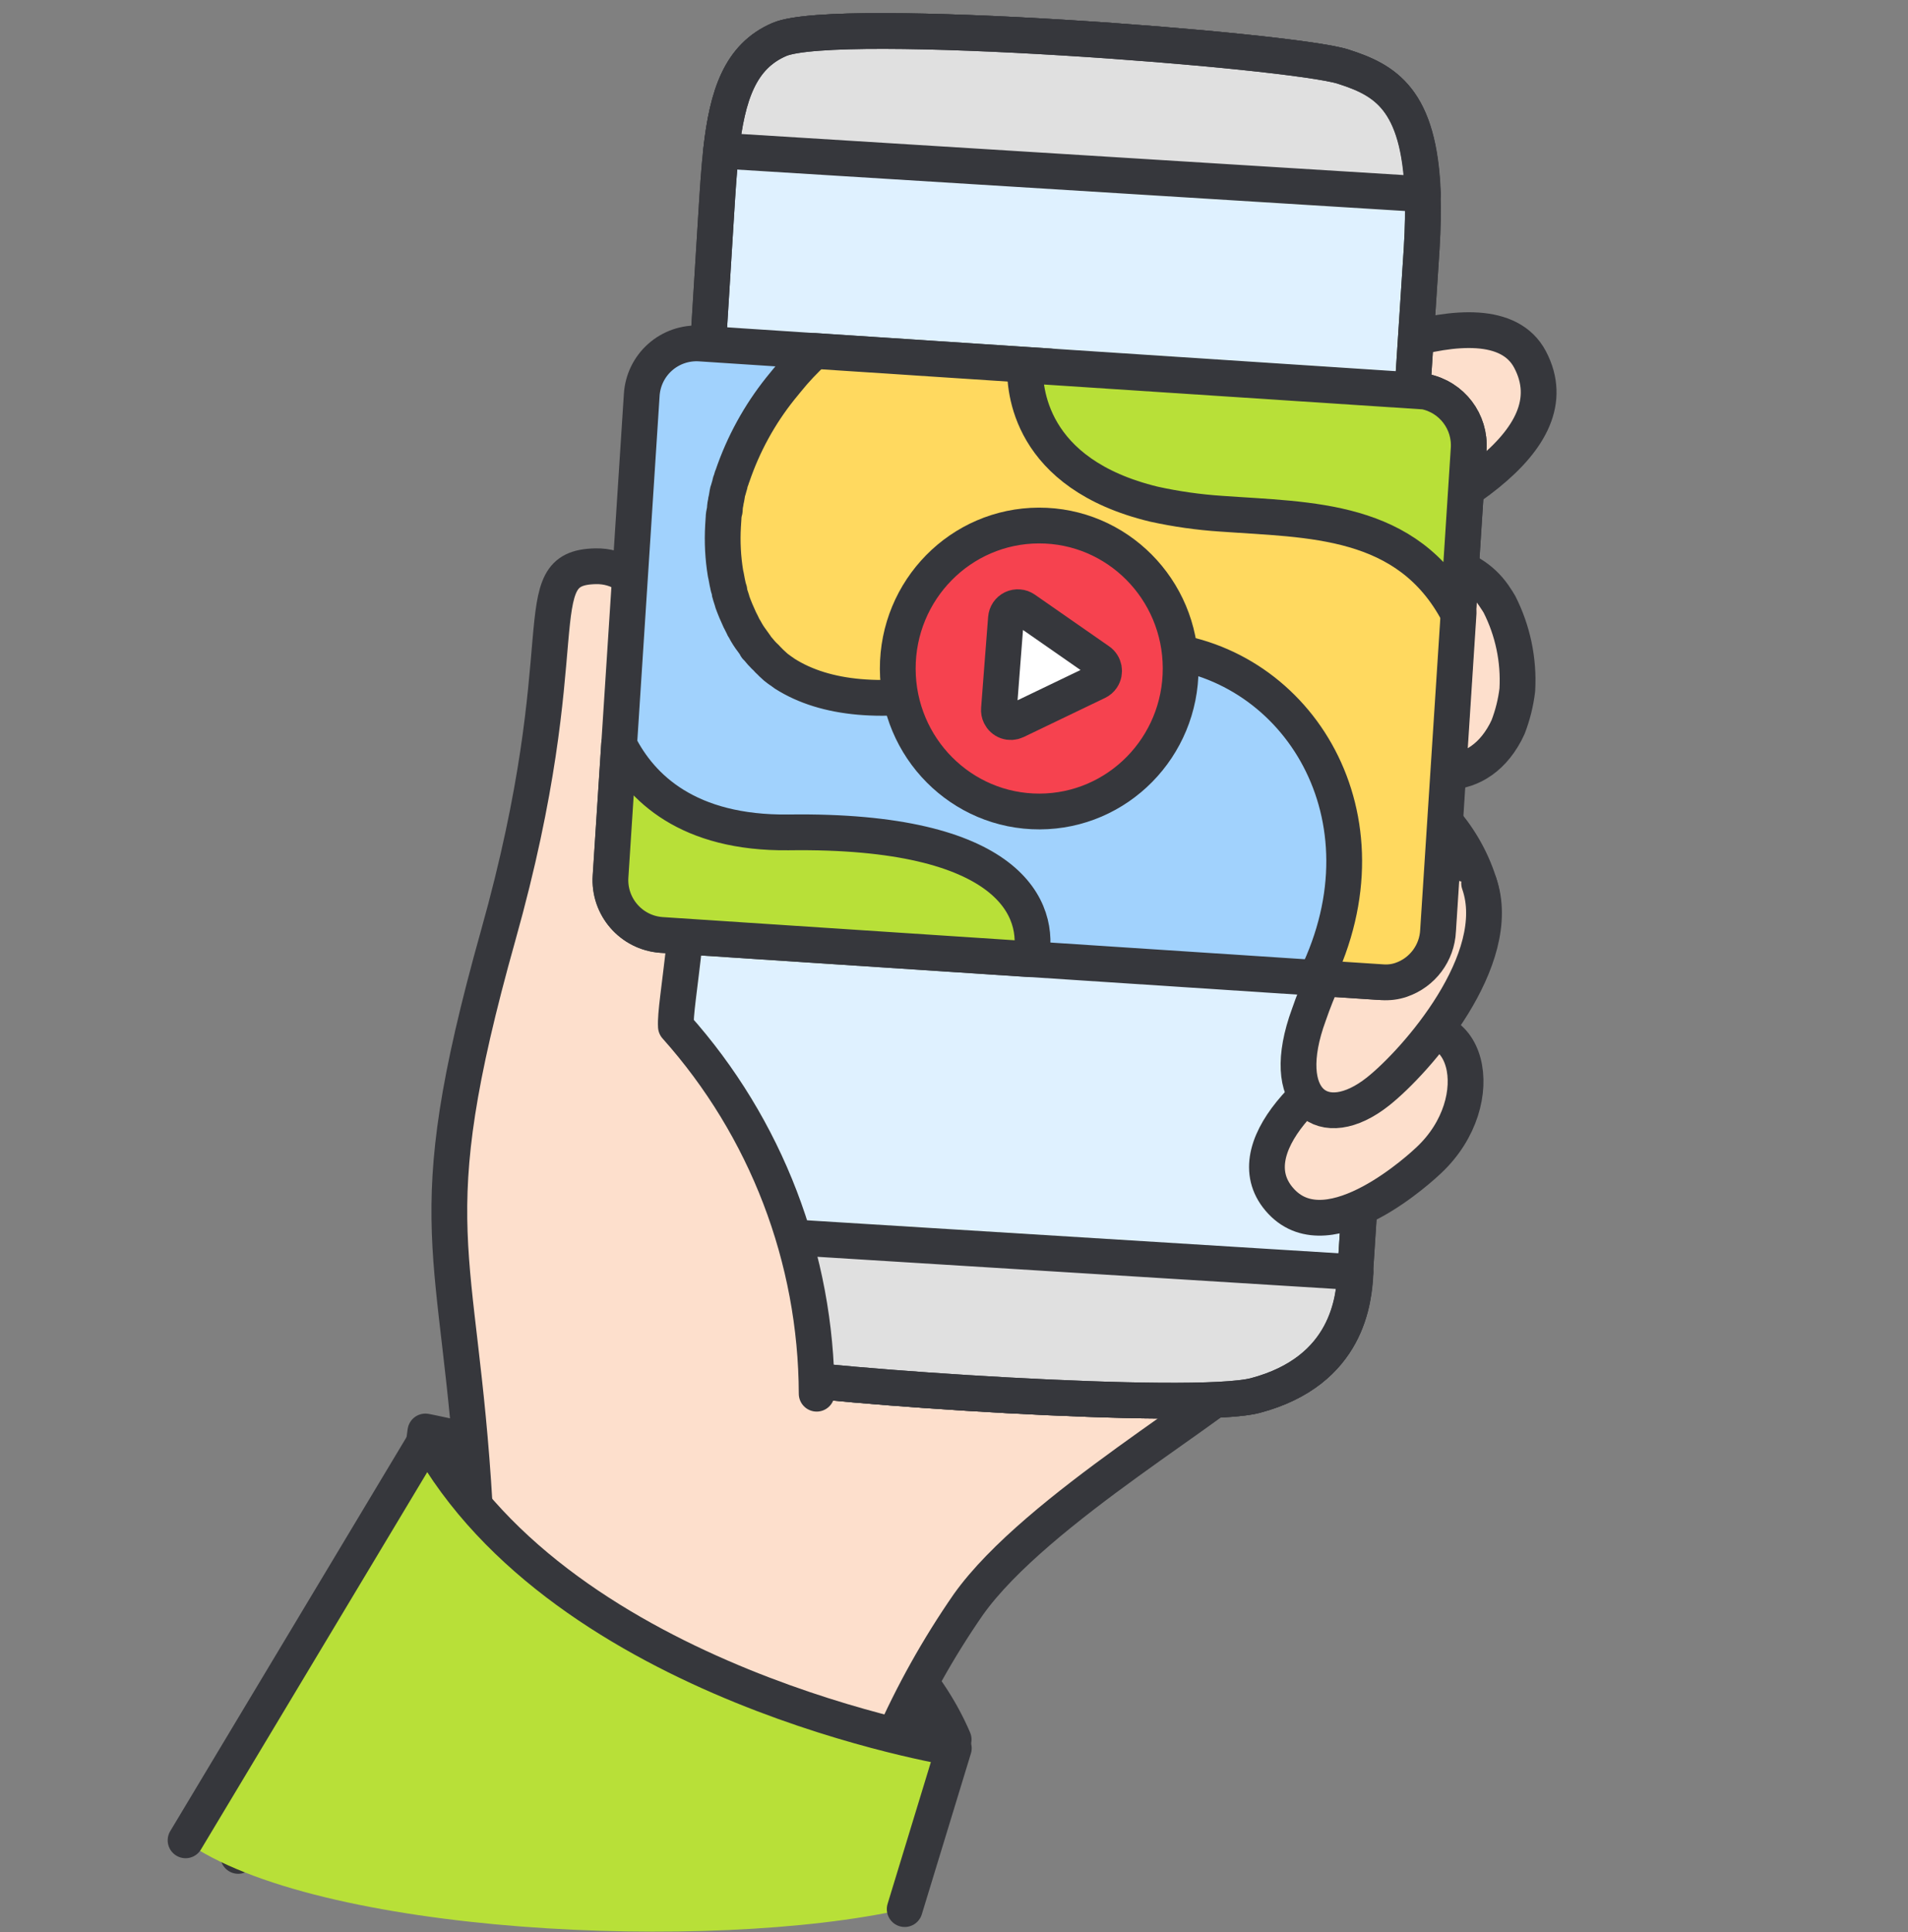 <svg width="80" height="81" viewBox="0 0 80 81" fill="none" xmlns="http://www.w3.org/2000/svg">
<rect x="0" y="0" width="80" height="81" fill="#808080" stroke="none"/>
<path d="M17.836 60.01C17.836 60.01 35.898 63.355 39.985 72.923C39.985 72.923 36.268 75.392 35.331 75.155C30.15 73.86 16.366 69.929 17.836 60.01Z" fill="#36373C" stroke="#36373C" stroke-width="1.5" stroke-linejoin="round"/>
<path d="M57.757 36.268C56.547 38.007 55.591 39.91 54.919 41.92C53.587 45.541 55.531 46.949 57.816 45.139C59.412 43.875 63.027 40.253 62.02 37.03C60.646 32.633 55.607 31.232 55.607 31.232L55.132 38.941" fill="#FDDFCC"/>
<path d="M57.757 36.268C56.547 38.007 55.591 39.91 54.919 41.92C53.587 45.541 55.531 46.949 57.816 45.139C59.412 43.875 63.027 40.253 62.02 37.03C60.646 32.633 55.607 31.232 55.607 31.232L55.132 38.941" stroke="#36373C" stroke-width="1.5" stroke-linecap="round" stroke-linejoin="round"/>
<path d="M53.01 31.889C54.589 31.27 56.248 30.877 57.938 30.725H57.944C59.049 32.6 61.654 33.113 62.993 30.928C63.083 30.783 63.163 30.632 63.233 30.476C63.426 29.974 63.556 29.45 63.62 28.916V28.9C63.688 27.666 63.429 26.435 62.87 25.333C62.845 25.286 62.815 25.239 62.784 25.192L62.626 24.953C60.557 22.004 55.024 24.382 55.024 24.382C55.024 24.382 51.075 25.513 53.01 31.889Z" fill="#FDDFCC" stroke="#36373C" stroke-width="1.5" stroke-linejoin="round"/>
<path d="M35.308 79.33C36.279 75.004 38.077 70.907 40.602 67.263C43.461 63.24 51.564 58.686 52.608 57.252C56.539 51.847 54.602 49.459 54.602 49.459C54.602 49.459 37.994 45.891 34.273 47.227C30.551 48.563 26.472 50.282 26.472 50.282L9.988 77.802" fill="#FDDFCC"/>
<path d="M35.308 79.33C36.279 75.004 38.077 70.907 40.602 67.263C43.461 63.24 51.564 58.686 52.608 57.252C56.539 51.847 54.602 49.459 54.602 49.459C54.602 49.459 37.994 45.891 34.273 47.227C30.551 48.563 26.472 50.282 26.472 50.282L9.988 77.802" stroke="#36373C" stroke-width="1.5" stroke-linecap="round" stroke-linejoin="round"/>
<path d="M54.657 15.979C54.657 15.979 62.454 11.843 64.154 15.073C65.977 18.534 60.54 21.497 55.253 23.738C52.201 17.541 54.657 15.979 54.657 15.979Z" fill="#FDDFCC" stroke="#36373C" stroke-width="1.5" stroke-linejoin="round"/>
<path d="M28.275 37.279C28.055 40.742 27.781 47.331 27.734 51.53L27.727 52.383C27.722 54.36 28.337 56.853 31.944 57.598C34.399 58.099 50.041 59.182 52.635 58.5C56.527 57.465 56.77 54.455 56.827 53.335C56.827 53.233 56.833 53.144 56.838 53.076L59.61 10.402C59.662 9.552 59.675 8.797 59.649 8.138C59.509 4.14 58.06 3.351 56.304 2.79C54.114 2.097 35.09 0.625 32.68 1.654C31.032 2.361 30.494 3.985 30.234 6.317C30.146 7.114 30.091 7.993 30.032 8.944L28.275 37.279Z" fill="#DFF1FF" stroke="#36373C" stroke-width="1.5" stroke-linejoin="round"/>
<path d="M27.734 51.53L27.727 52.383C27.722 54.36 28.337 56.853 31.945 57.598C34.401 58.099 50.048 59.182 52.644 58.5C56.536 57.465 56.779 54.455 56.837 53.335L27.734 51.53ZM30.235 6.316L59.662 8.141C59.522 4.144 58.072 3.354 56.316 2.794C54.122 2.097 35.093 0.625 32.682 1.654C31.033 2.361 30.495 3.984 30.235 6.316Z" fill="#E0E0E0" stroke="#36373C" stroke-width="1.5" stroke-linejoin="round"/>
<path d="M28.275 37.279C28.055 40.742 27.781 47.331 27.734 51.53L27.727 52.383C27.722 54.36 28.337 56.853 31.944 57.598C34.399 58.099 50.041 59.182 52.635 58.5C56.527 57.465 56.77 54.455 56.827 53.335C56.827 53.233 56.833 53.144 56.838 53.076L59.61 10.402C59.662 9.552 59.675 8.797 59.649 8.138C59.509 4.14 58.06 3.351 56.304 2.79C54.114 2.097 35.09 0.625 32.68 1.654C31.032 2.361 30.494 3.985 30.234 6.317C30.146 7.114 30.091 7.993 30.032 8.944L28.275 37.279V37.279Z" stroke="#36373C" stroke-width="1.5" stroke-linejoin="round"/>
<path d="M59.904 48.642C59.702 48.833 55.766 52.543 53.723 50.37C51.68 48.196 55.24 44.938 58.406 43.45C61.572 41.963 62.593 46.126 59.904 48.642Z" fill="#FDDFCC" stroke="#36373C" stroke-width="1.5" stroke-linejoin="round"/>
<path d="M62.018 37.028C63.137 40.213 59.372 44.493 57.776 45.758C55.491 47.568 53.547 46.16 54.88 42.538C55.624 40.378 56.773 38.379 58.266 36.65M19.904 63.129C19.264 52.111 17.421 51.568 20.887 39.221C24.354 26.875 21.893 23.802 24.972 23.738C28.784 23.658 29.498 32.36 28.716 39.414C28.484 41.511 28.308 42.526 28.34 43.035C32.124 47.27 34.225 52.746 34.242 58.426M58.99 24.941C57.776 25.51 57.127 27.021 57.451 29.338C57.623 31.05 59.064 32.354 60.785 32.355" fill="#FDDFCC"/>
<path d="M62.018 37.028C63.137 40.213 59.372 44.493 57.776 45.758C55.491 47.568 53.547 46.16 54.88 42.538C55.624 40.378 56.773 38.379 58.266 36.65M19.904 63.129C19.264 52.111 17.421 51.568 20.887 39.221C24.354 26.875 21.893 23.802 24.972 23.738C28.784 23.658 29.498 32.36 28.716 39.414C28.484 41.511 28.308 42.526 28.34 43.035C32.124 47.27 34.225 52.746 34.242 58.426M58.99 24.941C57.776 25.51 57.127 27.021 57.451 29.338C57.623 31.05 59.064 32.354 60.785 32.355" stroke="#36373C" stroke-width="1.5" stroke-linecap="round" stroke-linejoin="round"/>
<path d="M37.923 80.035L39.985 73.314C39.985 73.314 24.878 71.204 17.873 60.332L7.727 77.164C13.214 81.105 29.772 81.858 37.923 80.035Z" fill="#B8E038"/>
<path d="M37.933 80.032L39.992 73.287C39.992 73.287 23.653 70.665 17.912 60.259L7.781 77.149" stroke="#36373C" stroke-width="1.5" stroke-linecap="round" stroke-linejoin="round"/>
<path d="M61.579 18.83L60.274 39.01C60.219 39.967 59.574 40.788 58.658 41.069C58.392 41.153 58.113 41.187 57.835 41.169L27.737 39.195C26.47 39.104 25.516 38.005 25.603 36.738L26.907 16.558C26.944 15.949 27.221 15.378 27.678 14.974C28.134 14.569 28.734 14.362 29.343 14.399L59.439 16.372C59.543 16.378 59.646 16.394 59.746 16.418C60.876 16.648 61.659 17.68 61.579 18.83Z" fill="#A1D2FD" stroke="#36373C" stroke-width="1.5" stroke-linejoin="round"/>
<path d="M61.157 25.691L60.296 39.012C60.253 39.951 59.642 40.769 58.752 41.075C58.502 41.161 58.236 41.195 57.971 41.177L55.175 40.994C58.476 34.237 54.432 27.783 48.6 27.241C48.564 26.665 48.412 26.101 48.155 25.583C47.897 25.066 47.539 24.605 47.1 24.229C46.662 23.852 46.153 23.566 45.603 23.389C45.053 23.212 44.473 23.147 43.897 23.198C42.727 23.366 41.67 23.985 40.951 24.922C40.231 25.859 39.907 27.041 40.047 28.214C40.067 28.457 40.111 28.699 40.176 28.934H40.153V28.904C37.108 29.526 34.612 29.332 32.897 28.238C32.847 28.204 32.775 28.144 32.725 28.116C32.648 28.056 32.596 28.028 32.527 27.968C32.458 27.908 32.401 27.85 32.333 27.79C32.284 27.732 32.207 27.672 32.159 27.613C32.11 27.554 32.039 27.501 31.991 27.443C31.893 27.351 31.819 27.235 31.727 27.149C31.701 27.129 31.685 27.099 31.68 27.067C31.632 27.009 31.585 26.926 31.537 26.867C31.419 26.714 31.316 26.552 31.227 26.381C31.189 26.328 31.158 26.27 31.134 26.209C31.088 26.127 31.07 26.07 31.021 25.987C30.905 25.74 30.799 25.487 30.706 25.23C30.689 25.143 30.642 25.03 30.62 24.948C30.596 24.887 30.582 24.821 30.581 24.754C30.569 24.708 30.554 24.662 30.538 24.617C30.538 24.586 30.518 24.56 30.52 24.53C30.479 24.368 30.461 24.201 30.419 24.033C30.312 23.38 30.278 22.717 30.316 22.056L30.337 21.727C30.339 21.617 30.356 21.508 30.387 21.403L30.398 21.238C30.403 21.159 30.432 21.075 30.437 20.995C30.474 20.863 30.483 20.722 30.515 20.59C30.549 20.512 30.552 20.457 30.58 20.379C30.607 20.301 30.613 20.216 30.648 20.139C30.674 20.085 30.679 20.005 30.712 19.952C31.164 18.623 31.843 17.383 32.72 16.286L32.996 15.948C33.352 15.507 33.741 15.094 34.16 14.712L44.008 15.359C43.969 16.313 44.124 19.899 49.117 21.159C49.995 21.355 50.887 21.484 51.785 21.547C55.285 21.822 59.153 21.708 61.157 25.691Z" fill="#FFD95F" stroke="#36373C" stroke-width="1.5" stroke-linejoin="round"/>
<path d="M33.063 34.895C28.846 34.944 26.875 33.024 25.957 31.209L25.599 36.737C25.512 38.005 26.468 39.105 27.736 39.194L43.212 40.213C43.68 38.143 42.388 34.764 33.063 34.895ZM61.578 18.83L61.134 25.702C59.012 21.698 54.931 21.805 51.197 21.535C50.251 21.473 49.311 21.339 48.385 21.136C43.12 19.865 42.944 16.271 42.982 15.316L59.743 16.416C60.874 16.645 61.66 17.679 61.578 18.83Z" fill="#B8E038" stroke="#36373C" stroke-width="1.5" stroke-linejoin="round"/>
<path d="M43.59 34.019C46.866 34.009 49.513 31.318 49.503 28.008C49.494 24.697 46.831 22.021 43.555 22.031C40.28 22.041 37.633 24.732 37.642 28.042C37.652 31.352 40.315 34.028 43.59 34.019Z" fill="#F6424F" stroke="#36373C" stroke-width="1.5" stroke-linejoin="round"/>
<path d="M42.031 27.822L42.179 25.917C42.186 25.829 42.215 25.745 42.264 25.672C42.313 25.6 42.381 25.541 42.46 25.503C42.539 25.465 42.627 25.449 42.715 25.456C42.802 25.462 42.886 25.492 42.959 25.542L44.516 26.625L46.075 27.71C46.304 27.869 46.362 28.182 46.205 28.413C46.156 28.484 46.089 28.543 46.011 28.581L44.304 29.401L42.596 30.222C42.537 30.25 42.473 30.266 42.408 30.27C42.342 30.273 42.277 30.264 42.215 30.242C42.153 30.22 42.096 30.186 42.048 30.142C41.999 30.098 41.96 30.044 41.932 29.985C41.893 29.905 41.877 29.815 41.885 29.727L42.031 27.822Z" fill="white" stroke="#36373C" stroke-width="1.5" stroke-linejoin="round"/>
</svg>
